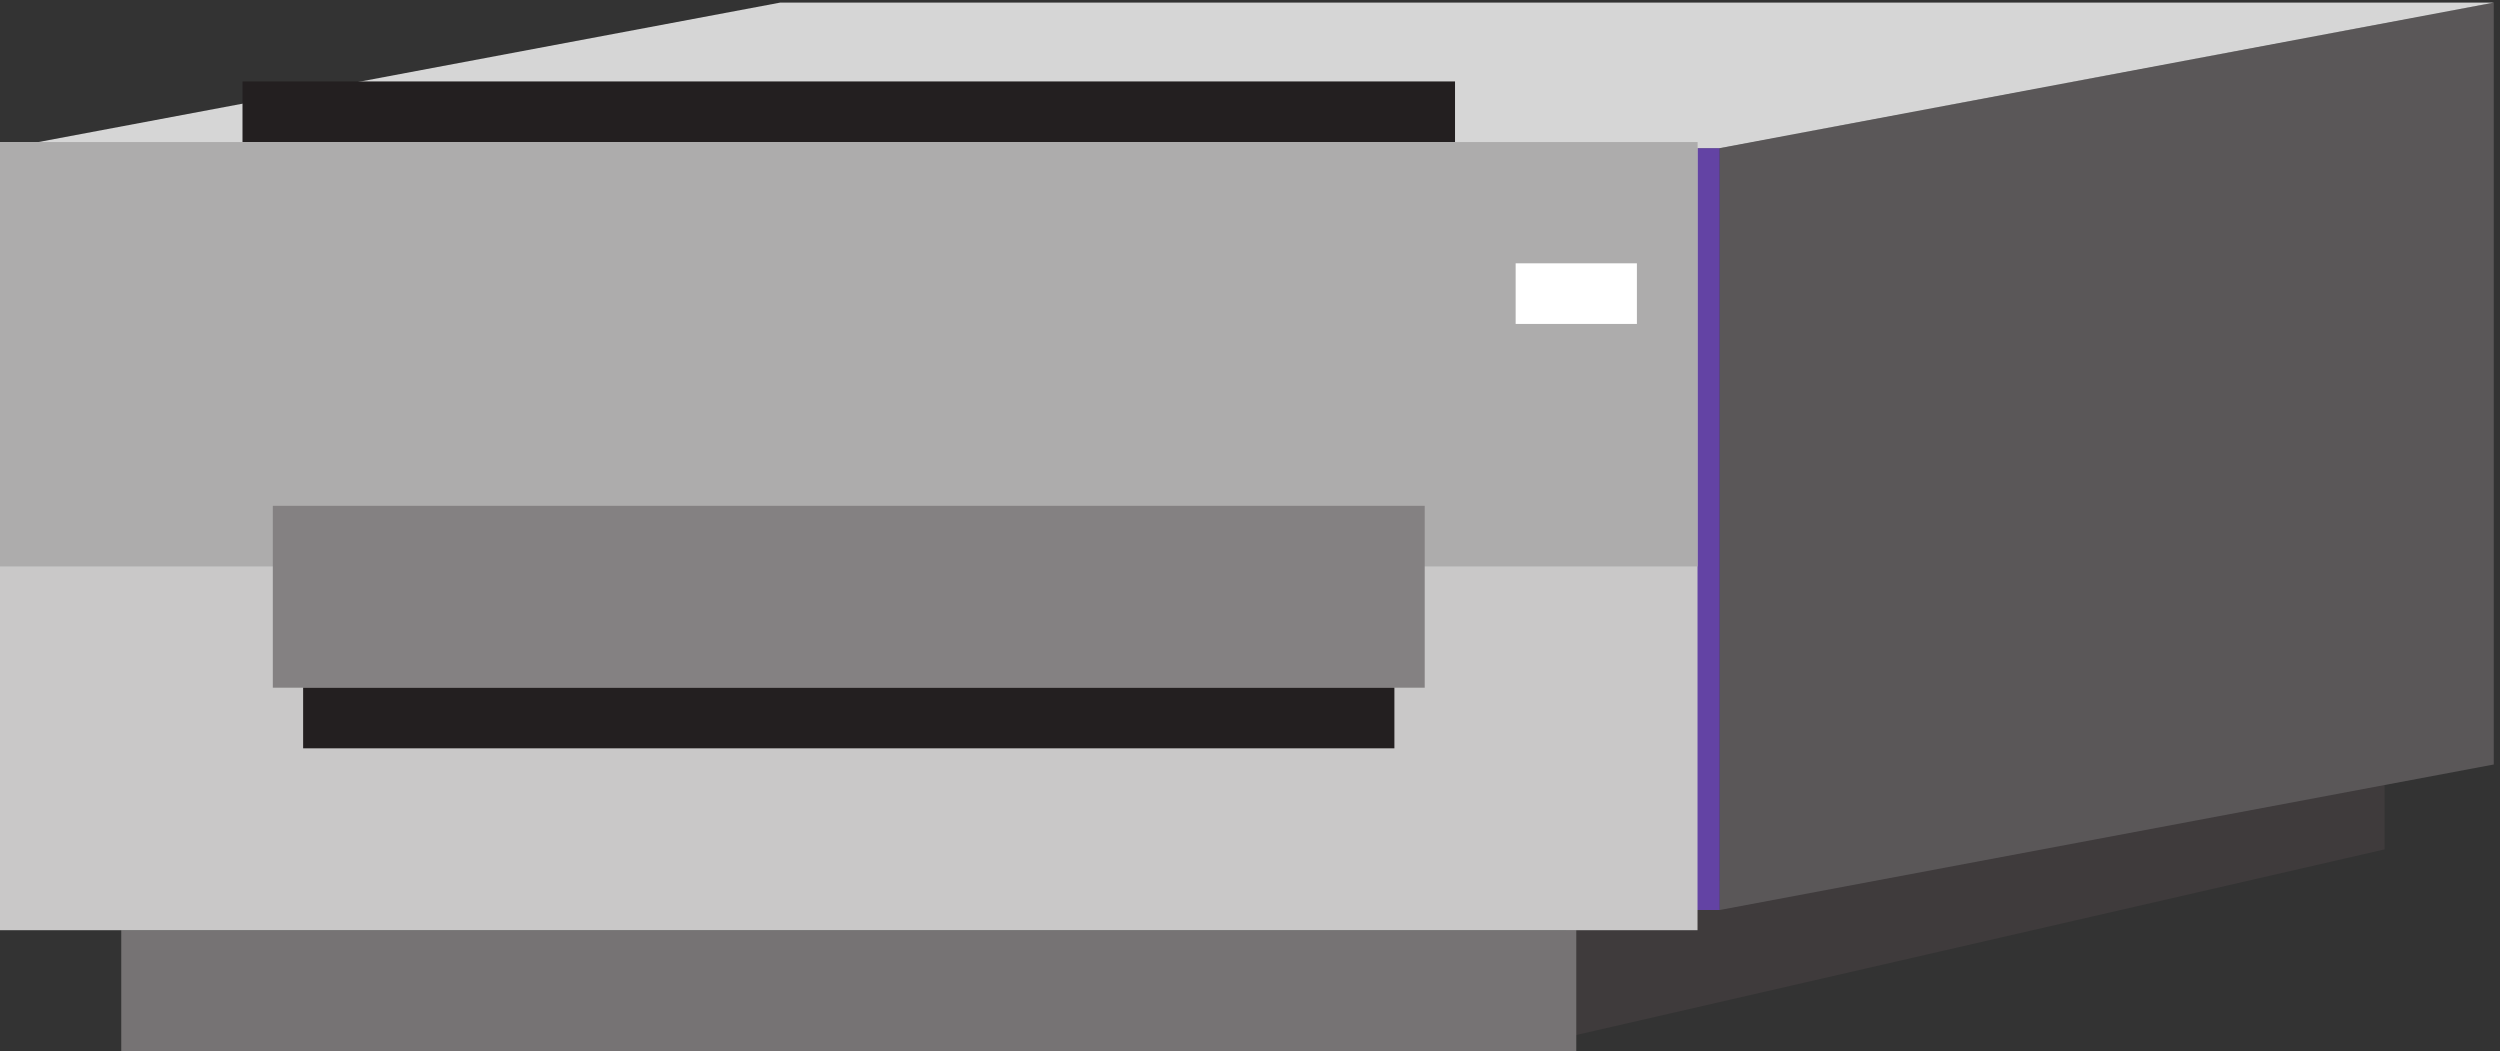 <svg xmlns="http://www.w3.org/2000/svg" xml:space="preserve" width="246.8" height="103.8"><rect width="100%" height="100%" fill="#333333" stroke="none"/><path d="M1162.5 100V10L1770 149.5v90L1162.5 100" style="fill:#3f3b3c;fill-opacity:1;fill-rule:evenodd;stroke:none" transform="matrix(.133 0 0 -.133 0 103.733)"/><path d="M4.5 670h1272V104.5H4.5V670" style="fill:#6343a4;fill-opacity:1;fill-rule:evenodd;stroke:none" transform="matrix(.133 0 0 -.133 0 103.733)"/><path d="m1276.5 104.5 574.5 108V778l-574.5-108V104.5" style="fill:#5a5758;fill-opacity:1;fill-rule:evenodd;stroke:none" transform="matrix(.133 0 0 -.133 0 103.733)"/><path d="M1276.5 670 1851 778H579L4.5 670h1272" style="fill:#d6d6d6;fill-opacity:1;fill-rule:evenodd;stroke:none" transform="matrix(.133 0 0 -.133 0 103.733)"/><path d="M90 89.5h1080v-90H90v90" style="fill:#767374;fill-opacity:1;fill-rule:evenodd;stroke:none" transform="matrix(.133 0 0 -.133 0 103.733)"/><path d="M0 674.5h1260v-585H0v585" style="fill:#c9c8c8;fill-opacity:1;fill-rule:evenodd;stroke:none" transform="matrix(.133 0 0 -.133 0 103.733)"/><path d="M180 719.5h900v-45H180v45" style="fill:#231f20;fill-opacity:1;fill-rule:evenodd;stroke:none" transform="matrix(.133 0 0 -.133 0 103.733)"/><path d="M0 674.5h1260v-315H0v315" style="fill:#adacac;fill-opacity:1;fill-rule:evenodd;stroke:none" transform="matrix(.133 0 0 -.133 0 103.733)"/><path d="M1125 584.5h90v-45h-90v45" style="fill:#fff;fill-opacity:1;fill-rule:evenodd;stroke:none" transform="matrix(.133 0 0 -.133 0 103.733)"/><path d="M202.5 404.5h855v-135h-855v135" style="fill:#848182;fill-opacity:1;fill-rule:evenodd;stroke:none" transform="matrix(.133 0 0 -.133 0 103.733)"/><path d="M225 269.5h810v-45H225v45" style="fill:#231f20;fill-opacity:1;fill-rule:evenodd;stroke:none" transform="matrix(.133 0 0 -.133 0 103.733)"/></svg>

